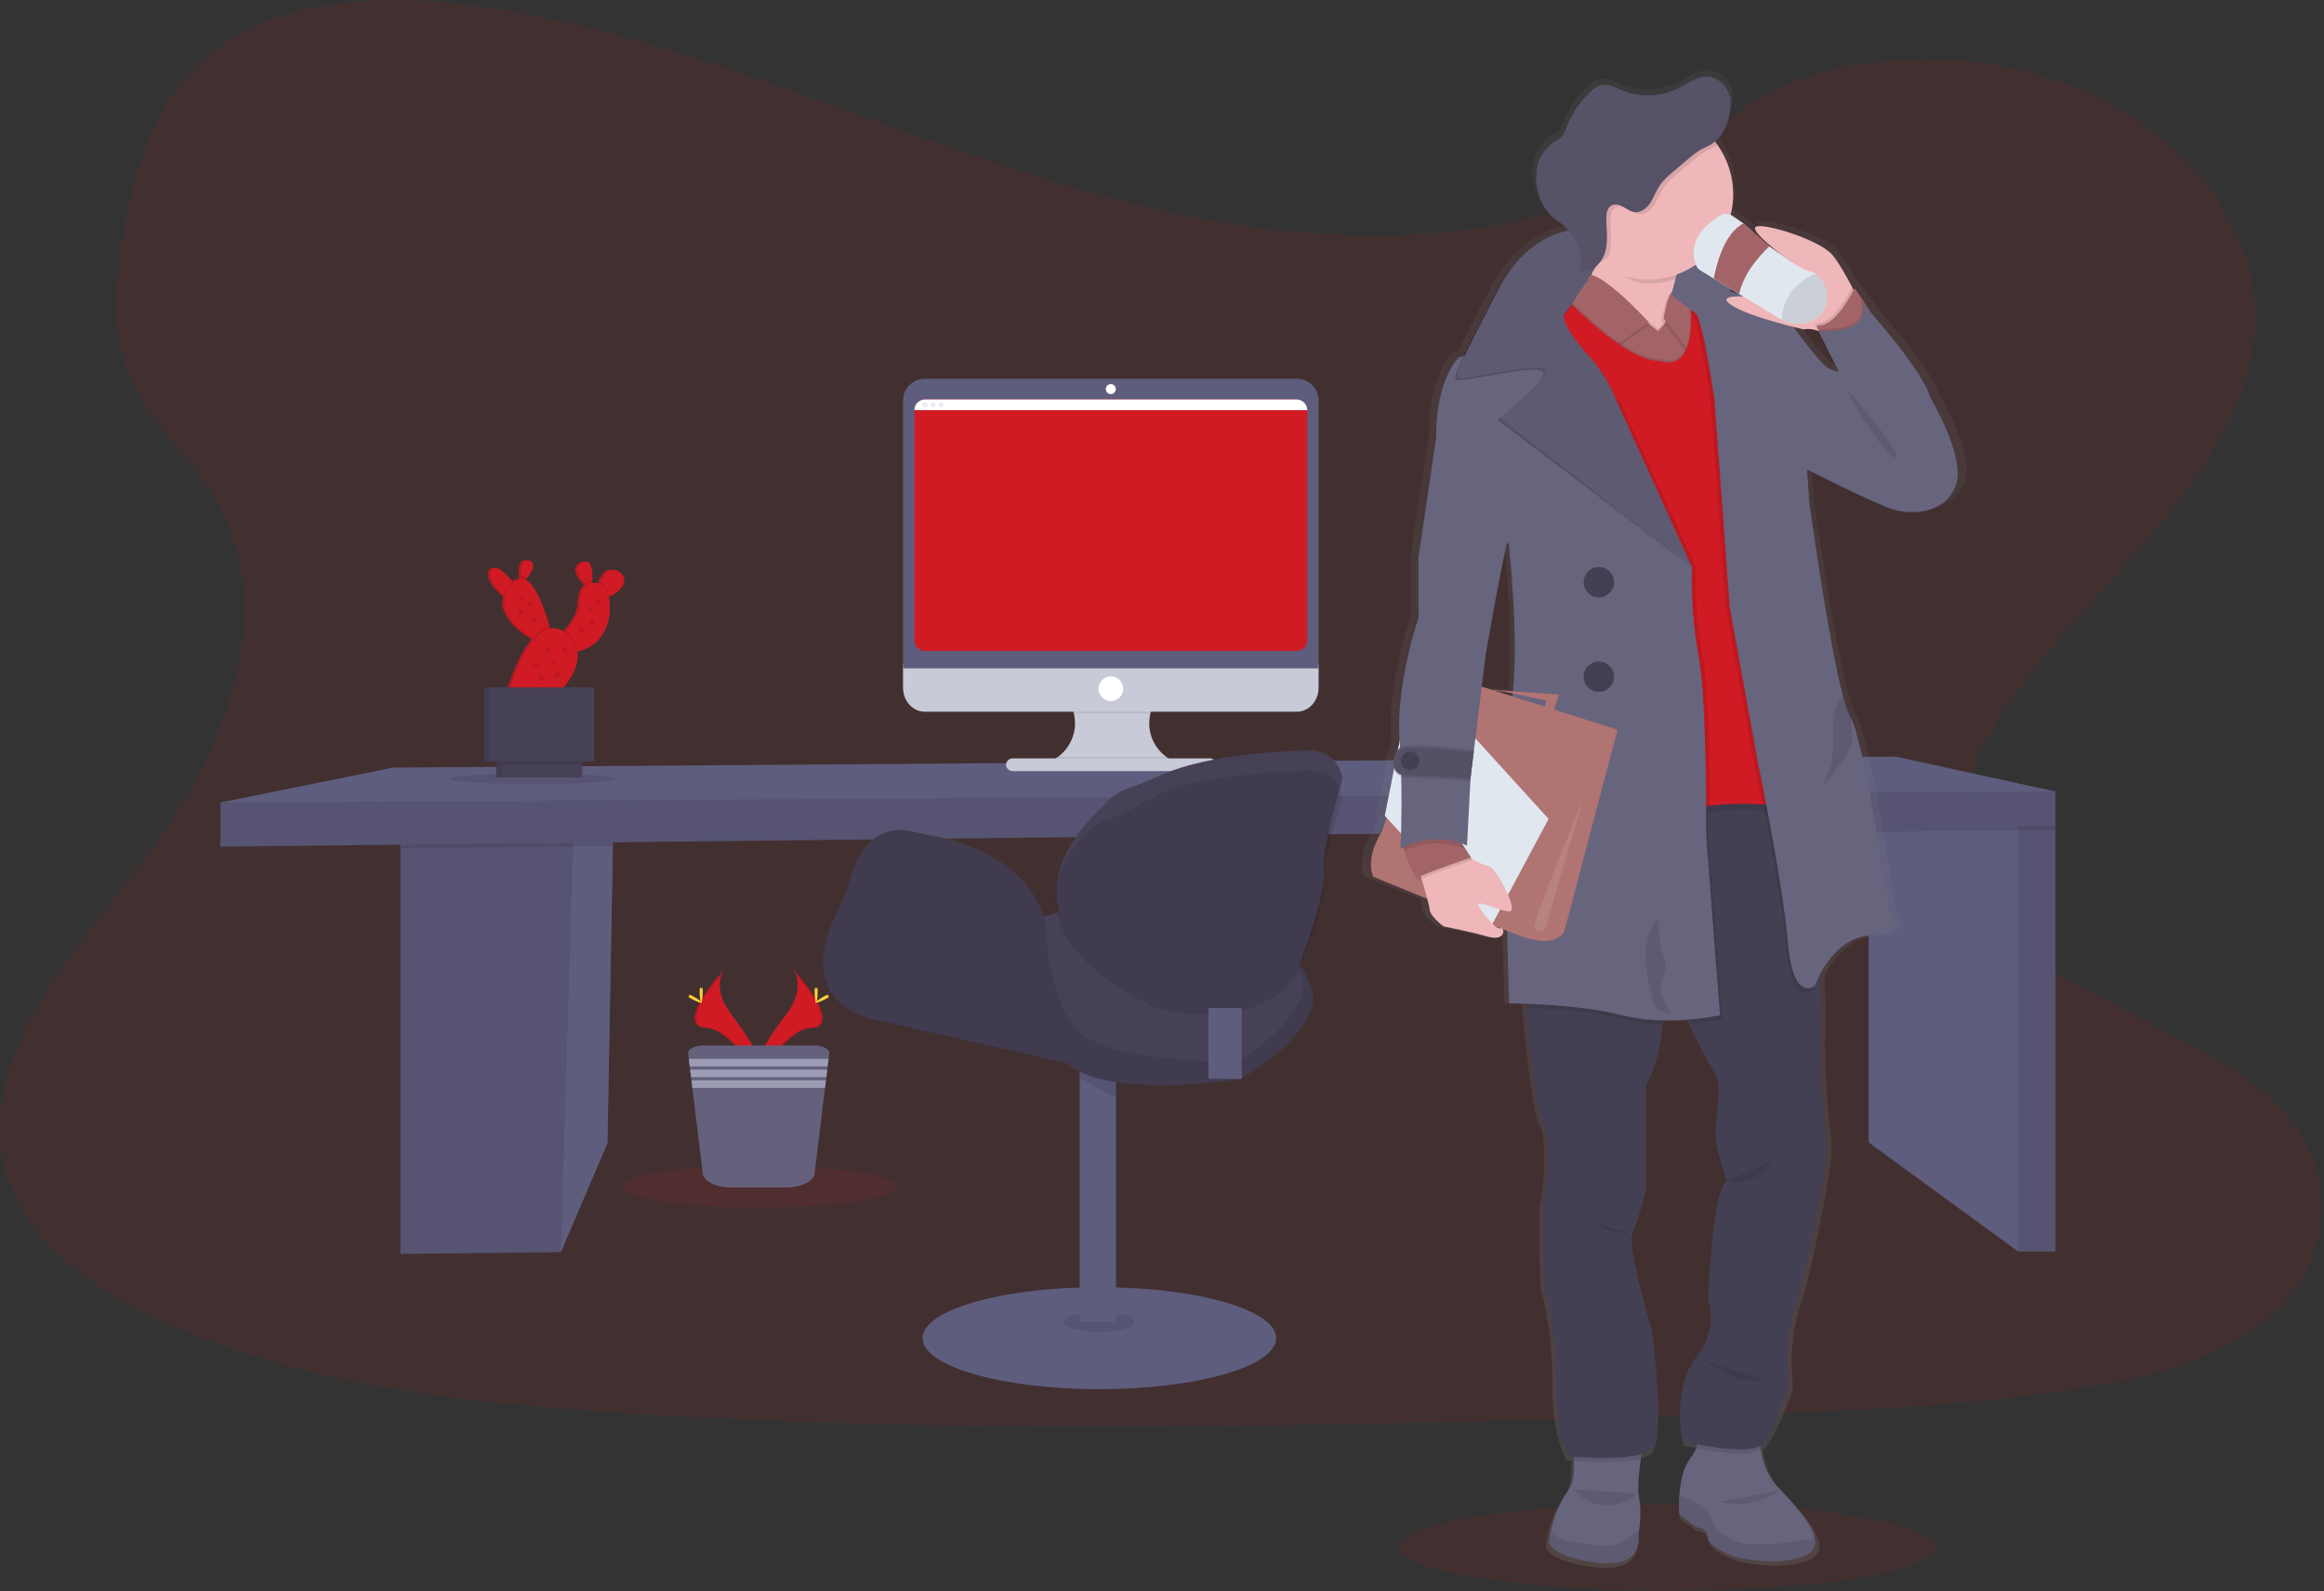 <svg width="1119" height="766" viewBox="0 0 1119 766" fill="none" xmlns="http://www.w3.org/2000/svg">
<rect x="0" y="0" width="1119" height="766" fill="#333333" stroke="none"/>
<g clip-path="url(#clip0_320_325)">
<path opacity="0.1" d="M649.58 113.22C577.91 110.94 509.64 89.7 444.46 66.47C379.28 43.24 314.7 17.47 244.74 5.19C199.74 -2.73 148.29 -3.81 112.03 18.29C77.15 39.59 65.87 76.37 59.81 110.5C55.25 136.17 52.57 163.19 65.06 187.23C73.74 203.91 89.14 217.94 99.79 233.92C136.86 289.54 110.66 358.12 70.49 412.42C51.65 437.86 29.8 462.2 15.26 489.31C0.72 516.42 -5.99 547.5 6.72 575.16C19.33 602.58 49.37 623.16 81.92 637.66C148.02 667.08 225.92 675.5 301.92 680.27C470.01 690.86 639.01 686.25 807.64 681.68C870.03 679.98 932.64 678.27 994.07 669.41C1028.15 664.49 1063.34 656.69 1088.07 637.85C1119.49 613.94 1127.27 573.44 1106.22 543.46C1070.92 493.16 973.3 480.66 948.62 426.69C935.01 396.97 949.01 363.86 968.74 336.32C1011.08 277.21 1082.06 225.32 1085.8 157.78C1088.37 111.37 1054.25 64.89 1001.49 42.93C946.19 19.93 869.49 22.81 828.7 60.93C786.69 100.14 712.87 115.24 649.58 113.22Z" fill="#D11B24"/>
<path opacity="0.1" d="M802.9 765.72C874.145 765.72 931.9 756.318 931.9 744.72C931.9 733.122 874.145 723.72 802.9 723.72C731.656 723.72 673.9 733.122 673.9 744.72C673.9 756.318 731.656 765.72 802.9 765.72Z" fill="#D11B24"/>
<path d="M295.39 389.56L295.07 407.2L292.45 550.22L270.04 602.71L192.8 603.59V397.68L273.41 391.3L295.39 389.56Z" fill="#5F5D7E"/>
<path opacity="0.1" d="M295.39 389.56L295.07 407.2L292.45 550.22L270.04 602.71L192.8 603.59V397.68L273.41 391.3L295.39 389.56Z" fill="black"/>
<path d="M295.39 389.56L295.07 407.2L292.45 550.22L270.04 602.71L275.94 407.54L275.92 407.41L273.41 391.3L295.39 389.56Z" fill="#5F5D7E"/>
<path opacity="0.1" d="M273.41 391.3L295.39 389.56L295.07 407.2L275.92 407.41L192.8 408.34V397.68L273.41 391.3Z" fill="black"/>
<path d="M989.68 397.68V602.4H971.7L899.76 549.93V391.91L964.03 385.87L967.97 387.68L971.7 389.4L989.68 397.68Z" fill="#5F5D7E"/>
<path opacity="0.1" d="M989.68 387.68H971.7V602.4H989.68V387.68Z" fill="black"/>
<path opacity="0.1" d="M989.68 387.68V399.45L971.7 399.66L899.76 400.45V391.91L964.03 385.87L967.97 387.68L971.7 389.4V387.68H989.68Z" fill="black"/>
<path d="M989.68 381V397.68L106.13 407.54V386.31L189.26 369.5L912.73 364.2L989.68 381Z" fill="#5F5D7E"/>
<path opacity="0.1" d="M989.68 381V397.68L106.13 407.54V386.31L989.68 381Z" fill="black"/>
<path opacity="0.1" d="M256.69 377.43C278.688 377.43 296.52 376.288 296.52 374.88C296.52 373.472 278.688 372.33 256.69 372.33C234.693 372.33 216.86 373.472 216.86 374.88C216.86 376.288 234.693 377.43 256.69 377.43Z" fill="black"/>
<path d="M290.12 276.29C289.277 277.456 288.604 278.735 288.12 280.09C288 280.42 287.88 280.8 287.76 281.16C287.534 281.052 287.296 280.971 287.05 280.92C286.022 280.657 284.959 280.562 283.9 280.64C283.9 280.233 283.92 279.803 283.96 279.35C284.09 274.69 283.54 268.19 279.09 270.94C274.83 273.59 277.87 278 280.62 280.85C280.86 281.1 281.1 281.33 281.33 281.55C278.82 283.35 278.33 287.5 277.92 291.84C277.51 296.18 273.82 300.94 271.38 303.64L270.68 304.39C269.693 303.598 268.548 303.025 267.322 302.71C266.097 302.394 264.818 302.343 263.57 302.56C263.457 302.18 263.347 301.78 263.24 301.36C261.24 294.21 257.15 281.82 251.9 279.1L252.59 278.23C254.82 275.31 257.33 270.98 253.59 269.87C249.85 268.76 249.59 273.63 249.76 277.27C249.76 277.73 249.82 278.16 249.86 278.57C249.124 278.609 248.404 278.796 247.742 279.121C247.08 279.446 246.491 279.901 246.01 280.46C245.83 280.24 245.65 280.02 245.44 279.78C242.44 276.23 236.92 270.61 235.25 274.87C233.7 278.87 238.55 283.97 241.97 286.95L242.18 287.14C239.89 296.44 249.89 304.02 255.28 307.33L255.97 307.76C248.54 316.51 243.97 332.92 243.97 332.92L264.77 336.64C264.77 336.64 278.56 324.74 276.77 313.56H276.91C290.69 310.8 293.83 296.1 291.68 287.38L291.93 287.28C294.437 286.245 296.634 284.582 298.31 282.45C302.17 277.08 294.08 271.03 290.12 276.29Z" fill="#D11B24"/>
<path opacity="0.1" d="M290.12 276.29C289.277 277.456 288.604 278.735 288.12 280.09C288 280.42 287.88 280.8 287.76 281.16C287.534 281.052 287.296 280.971 287.05 280.92C286.022 280.657 284.959 280.562 283.9 280.64C283.9 280.233 283.92 279.803 283.96 279.35C284.09 274.69 283.54 268.19 279.09 270.94C274.83 273.59 277.87 278 280.62 280.85C280.86 281.1 281.1 281.33 281.33 281.55C278.82 283.35 278.33 287.5 277.92 291.84C277.51 296.18 273.82 300.94 271.38 303.64L270.68 304.39C269.693 303.598 268.548 303.025 267.322 302.71C266.097 302.394 264.818 302.343 263.57 302.56C263.457 302.18 263.347 301.78 263.24 301.36C261.24 294.21 257.15 281.82 251.9 279.1L252.59 278.23C254.82 275.31 257.33 270.98 253.59 269.87C249.85 268.76 249.59 273.63 249.76 277.27C249.76 277.73 249.82 278.16 249.86 278.57C249.124 278.609 248.404 278.796 247.742 279.121C247.08 279.446 246.491 279.901 246.01 280.46C245.83 280.24 245.65 280.02 245.44 279.78C242.44 276.23 236.92 270.61 235.25 274.87C233.7 278.87 238.55 283.97 241.97 286.95L242.18 287.14C239.89 296.44 249.89 304.02 255.28 307.33L255.97 307.76C248.54 316.51 243.97 332.92 243.97 332.92L264.77 336.64C264.77 336.64 278.56 324.74 276.77 313.56H276.91C290.69 310.8 293.83 296.1 291.68 287.38L291.93 287.28C294.437 286.245 296.634 284.582 298.31 282.45C302.17 277.08 294.08 271.03 290.12 276.29Z" fill="black"/>
<path d="M248.71 282.29L246.28 289.41C246.28 289.41 244.93 288.46 243.22 286.95C239.81 283.95 234.95 278.83 236.51 274.87C238.18 270.61 243.69 276.23 246.7 279.78C247.91 281.2 248.71 282.29 248.71 282.29Z" fill="#D11B24"/>
<path d="M253.84 278.23C253.099 279.201 252.308 280.132 251.47 281.02C251.263 279.778 251.119 278.526 251.04 277.27C250.84 273.63 251.22 268.79 254.87 269.87C258.52 270.95 256.07 275.31 253.84 278.23Z" fill="#D11B24"/>
<path d="M285.21 279.35C285.14 281.69 284.91 283.56 284.91 283.56C283.847 282.729 282.845 281.823 281.91 280.85C279.16 278 276.11 273.59 280.38 270.94C284.79 268.19 285.34 274.69 285.21 279.35Z" fill="#D11B24"/>
<path d="M299.58 282.42C297.904 284.552 295.707 286.215 293.2 287.25C292.504 287.551 291.789 287.808 291.06 288.02L288.19 284.02C288.498 282.691 288.896 281.385 289.38 280.11C289.864 278.755 290.537 277.475 291.38 276.31C295.35 271.03 303.44 277.08 299.58 282.42Z" fill="#D11B24"/>
<path opacity="0.1" d="M246.7 279.78C247.91 281.2 248.7 282.29 248.7 282.29L246.27 289.41C246.27 289.41 244.92 288.46 243.21 286.95C243.589 284.671 244.53 282.523 245.95 280.7C246.2 280.37 246.45 280.06 246.7 279.78Z" fill="black"/>
<path opacity="0.1" d="M253.84 278.23C253.099 279.201 252.308 280.132 251.47 281.02C251.263 279.778 251.119 278.527 251.04 277.27C252.05 277.292 253.029 277.628 253.84 278.23V278.23Z" fill="black"/>
<path d="M265.8 306.49L259.75 309.15C258.646 308.599 257.571 307.992 256.53 307.33C250.17 303.42 237.39 293.58 245.96 281.97C254.53 270.36 261.68 291.18 264.49 301.36C265.34 304.4 265.8 306.49 265.8 306.49Z" fill="#D11B24"/>
<path opacity="0.1" d="M281.88 280.86C282.756 279.951 283.949 279.414 285.21 279.36C285.14 281.7 284.91 283.57 284.91 283.57C283.837 282.74 282.824 281.834 281.88 280.86V280.86Z" fill="black"/>
<path opacity="0.1" d="M293.2 287.25C292.504 287.551 291.789 287.808 291.06 288.02L288.19 284.02C288.498 282.691 288.896 281.385 289.38 280.11C291.23 281.17 292.59 283.86 293.2 287.25Z" fill="black"/>
<path d="M278.18 313.53C277.847 313.597 277.513 313.657 277.18 313.71C256.91 316.8 270.5 305.85 270.5 305.85C270.5 305.85 271.41 305.01 272.65 303.64C275.09 300.94 278.78 296.21 279.2 291.84C279.83 285.27 280.57 279.11 288.33 280.92C296.09 282.73 297.38 309.69 278.18 313.53Z" fill="#D11B24"/>
<path d="M277.81 364.02H239.06V374.21H277.81V364.02Z" fill="#474157"/>
<path d="M283.53 330.91H232.9V366.47H283.53V330.91Z" fill="#474157"/>
<path opacity="0.1" d="M277.43 364.02H238.68V374.21H277.43V364.02Z" fill="black"/>
<path opacity="0.1" d="M283.37 330.91H232.74V366.47H283.37V330.91Z" fill="black"/>
<path d="M280.36 364.02H241.61V374.21H280.36V364.02Z" fill="#474157"/>
<path opacity="0.1" d="M264.49 301.36C265.34 304.36 265.8 306.49 265.8 306.49L259.75 309.15C258.646 308.599 257.572 307.992 256.53 307.33C258.9 304.33 261.57 302.06 264.49 301.36Z" fill="black"/>
<path opacity="0.1" d="M278.18 313.53C277.847 313.597 277.513 313.657 277.18 313.71C256.91 316.8 270.5 305.85 270.5 305.85C270.5 305.85 271.41 305.01 272.65 303.64C276.41 306.67 278.01 310.08 278.18 313.53Z" fill="black"/>
<path d="M245.21 332.92C245.21 332.92 256.57 292.27 272.49 304.8C288.41 317.33 266.01 336.64 266.01 336.64L245.21 332.92Z" fill="#D11B24"/>
<path opacity="0.1" d="M250.95 289.61C251.651 289.61 252.22 289.041 252.22 288.34C252.22 287.639 251.651 287.07 250.95 287.07C250.248 287.07 249.68 287.639 249.68 288.34C249.68 289.041 250.248 289.61 250.95 289.61Z" fill="black"/>
<path opacity="0.1" d="M250.84 295.56C251.542 295.56 252.11 294.991 252.11 294.29C252.11 293.589 251.542 293.02 250.84 293.02C250.139 293.02 249.57 293.589 249.57 294.29C249.57 294.991 250.139 295.56 250.84 295.56Z" fill="black"/>
<path opacity="0.1" d="M287.78 290.78C288.481 290.78 289.05 290.211 289.05 289.51C289.05 288.809 288.481 288.24 287.78 288.24C287.078 288.24 286.51 288.809 286.51 289.51C286.51 290.211 287.078 290.78 287.78 290.78Z" fill="black"/>
<path opacity="0.1" d="M258.06 321.24C258.761 321.24 259.33 320.671 259.33 319.97C259.33 319.269 258.761 318.7 258.06 318.7C257.359 318.7 256.79 319.269 256.79 319.97C256.79 320.671 257.359 321.24 258.06 321.24Z" fill="black"/>
<path opacity="0.1" d="M285.12 300.65C285.821 300.65 286.39 300.081 286.39 299.38C286.39 298.678 285.821 298.11 285.12 298.11C284.418 298.11 283.85 298.678 283.85 299.38C283.85 300.081 284.418 300.65 285.12 300.65Z" fill="black"/>
<path opacity="0.1" d="M271.96 313.81C272.662 313.81 273.23 313.241 273.23 312.54C273.23 311.839 272.662 311.27 271.96 311.27C271.259 311.27 270.69 311.839 270.69 312.54C270.69 313.241 271.259 313.81 271.96 313.81Z" fill="black"/>
<path opacity="0.1" d="M255.3 292.16C256.002 292.16 256.57 291.592 256.57 290.89C256.57 290.189 256.002 289.62 255.3 289.62C254.599 289.62 254.03 290.189 254.03 290.89C254.03 291.592 254.599 292.16 255.3 292.16Z" fill="black"/>
<path opacity="0.1" d="M284.27 294.6C284.971 294.6 285.54 294.031 285.54 293.33C285.54 292.629 284.971 292.06 284.27 292.06C283.569 292.06 283 292.629 283 293.33C283 294.031 283.569 294.6 284.27 294.6Z" fill="black"/>
<path opacity="0.1" d="M279.92 304.47C280.622 304.47 281.19 303.901 281.19 303.2C281.19 302.499 280.622 301.93 279.92 301.93C279.219 301.93 278.65 302.499 278.65 303.2C278.65 303.901 279.219 304.47 279.92 304.47Z" fill="black"/>
<path opacity="0.1" d="M266.55 320.29C267.252 320.29 267.82 319.721 267.82 319.02C267.82 318.319 267.252 317.75 266.55 317.75C265.849 317.75 265.28 318.319 265.28 319.02C265.28 319.721 265.849 320.29 266.55 320.29Z" fill="black"/>
<path opacity="0.1" d="M263.79 314.03C264.491 314.03 265.06 313.461 265.06 312.76C265.06 312.059 264.491 311.49 263.79 311.49C263.088 311.49 262.52 312.059 262.52 312.76C262.52 313.461 263.088 314.03 263.79 314.03Z" fill="black"/>
<path opacity="0.1" d="M257.21 299.91C257.912 299.91 258.48 299.342 258.48 298.64C258.48 297.939 257.912 297.37 257.21 297.37C256.509 297.37 255.94 297.939 255.94 298.64C255.94 299.342 256.509 299.91 257.21 299.91Z" fill="black"/>
<path opacity="0.1" d="M280.36 364.02H241.61V367.74H280.36V364.02Z" fill="black"/>
<path d="M286.08 330.91H235.45V366.47H286.08V330.91Z" fill="#474157"/>
<path opacity="0.1" d="M268.25 326.02C268.952 326.02 269.52 325.451 269.52 324.75C269.52 324.049 268.952 323.48 268.25 323.48C267.549 323.48 266.98 324.049 266.98 324.75C266.98 325.451 267.549 326.02 268.25 326.02Z" fill="black"/>
<path opacity="0.1" d="M260.6 327.61C261.301 327.61 261.87 327.041 261.87 326.34C261.87 325.639 261.301 325.07 260.6 325.07C259.899 325.07 259.33 325.639 259.33 326.34C259.33 327.041 259.899 327.61 260.6 327.61Z" fill="black"/>
<path d="M382.01 466.79C382.01 466.79 388.32 475.04 379.1 487.5C369.88 499.96 362.27 510.5 365.34 518.24C365.34 518.24 379.26 495.1 390.58 494.78C401.9 494.46 394.43 480.7 382.01 466.79Z" fill="#D11B24"/>
<path opacity="0.1" d="M382.01 466.79C382.557 467.587 382.991 468.455 383.3 469.37C394.35 482.37 400.24 494.48 389.61 494.78C379.72 495.06 367.85 512.78 365.01 517.22C365.099 517.56 365.21 517.894 365.34 518.22C365.34 518.22 379.26 495.08 390.58 494.76C401.9 494.44 394.43 480.7 382.01 466.79Z" fill="black"/>
<path d="M393.7 477.3C393.7 480.21 393.37 482.56 392.97 482.56C392.57 482.56 392.24 480.21 392.24 477.3C392.24 474.39 392.65 475.77 393.05 475.77C393.45 475.77 393.7 474.4 393.7 477.3Z" fill="#FFD037"/>
<path d="M397.72 480.77C395.17 482.16 392.95 483 392.72 482.65C392.49 482.3 394.44 480.88 396.99 479.49C399.54 478.1 398.53 479.11 398.72 479.49C398.91 479.87 400.27 479.38 397.72 480.77Z" fill="#FFD037"/>
<path d="M348.64 466.79C348.64 466.79 342.32 475.04 351.55 487.5C360.78 499.96 368.38 510.5 365.3 518.24C365.3 518.24 351.39 495.1 340.06 494.78C328.73 494.46 336.18 480.7 348.64 466.79Z" fill="#D11B24"/>
<path opacity="0.1" d="M348.64 466.79C348.088 467.584 347.654 468.453 347.35 469.37C336.29 482.37 330.41 494.48 341.03 494.78C350.93 495.06 362.8 512.78 365.64 517.22C365.54 517.57 365.43 517.91 365.3 518.22C365.3 518.22 351.39 495.08 340.06 494.76C328.73 494.44 336.18 480.7 348.64 466.79Z" fill="black"/>
<path d="M336.9 477.3C336.9 480.21 337.23 482.56 337.63 482.56C338.03 482.56 338.36 480.21 338.36 477.3C338.36 474.39 337.95 475.77 337.55 475.77C337.15 475.77 336.9 474.4 336.9 477.3Z" fill="#FFD037"/>
<path d="M332.88 480.77C335.43 482.16 337.65 483 337.88 482.65C338.11 482.3 336.17 480.88 333.62 479.49C331.07 478.1 332.07 479.11 331.88 479.49C331.69 479.87 330.33 479.38 332.88 480.77Z" fill="#FFD037"/>
<path opacity="0.1" d="M365.31 581.37C401.75 581.37 431.29 576.835 431.29 571.24C431.29 565.645 401.75 561.11 365.31 561.11C328.87 561.11 299.33 565.645 299.33 571.24C299.33 576.835 328.87 581.37 365.31 581.37Z" fill="#D11B24"/>
<path d="M399.26 507.12L398.94 509.7L398.5 513.34L398.32 514.85L397.88 518.5L397.68 520.01L397.24 523.65L392.19 565.04C391.74 568.74 385.71 571.62 378.42 571.62H352.18C344.9 571.62 338.87 568.74 338.42 565.04L333.36 523.65L332.92 520.01L332.74 518.5L332.28 514.85L332.1 513.34L331.66 509.7L331.34 507.12C331.09 505.03 334.34 503.27 338.48 503.27H392.13C396.25 503.27 399.52 505.03 399.26 507.12Z" fill="#65617D"/>
<path d="M398.95 509.69L398.5 513.33H332.11L331.66 509.69H398.95Z" fill="#9D9CB5"/>
<path d="M398.32 514.85L397.88 518.49H332.74L332.29 514.85H398.32Z" fill="#9D9CB5"/>
<path d="M397.69 520.01L397.25 523.65H333.37L332.92 520.01H397.69Z" fill="#9D9CB5"/>
<path d="M565.47 366.54V368.6H504.56V366.93C508.396 365.511 511.704 362.949 514.039 359.591C516.375 356.233 517.624 352.24 517.62 348.15C517.62 344.318 516.52 340.566 514.449 337.341C512.378 334.116 509.425 331.554 505.94 329.96H565.06C561.533 331.567 558.55 334.163 556.472 337.434C554.394 340.705 553.311 344.509 553.354 348.383C553.398 352.258 554.566 356.037 556.717 359.26C558.868 362.483 561.908 365.013 565.47 366.54V366.54Z" fill="#C8CAD7"/>
<path opacity="0.1" d="M565.06 329.96C562.344 331.206 559.942 333.045 558.029 335.341C556.117 337.637 554.744 340.333 554.01 343.23H517.01C516.271 340.333 514.893 337.638 512.978 335.342C511.062 333.046 508.658 331.207 505.94 329.96H565.06Z" fill="black"/>
<path d="M434.81 319.46V331.03C434.81 337.41 439.49 342.59 445.25 342.59H624.46C630.22 342.59 634.9 337.41 634.9 331.03V319.46H434.81Z" fill="#C8CAD7"/>
<path opacity="0.1" d="M565.47 366.54V368.6H504.56V366.93C506.23 366.308 507.81 365.467 509.26 364.43H561.74C562.904 365.264 564.155 365.971 565.47 366.54V366.54Z" fill="black"/>
<path d="M582.56 365.07H487.49C485.806 365.07 484.44 366.436 484.44 368.12C484.44 369.805 485.806 371.17 487.49 371.17H582.56C584.245 371.17 585.61 369.805 585.61 368.12C585.61 366.436 584.245 365.07 582.56 365.07Z" fill="#C8CAD7"/>
<path d="M634.9 192.77C634.9 191.399 634.63 190.041 634.105 188.775C633.58 187.508 632.811 186.357 631.842 185.388C630.872 184.418 629.721 183.649 628.455 183.125C627.188 182.6 625.831 182.33 624.46 182.33H445.25C442.481 182.33 439.825 183.43 437.867 185.388C435.91 187.346 434.81 190.001 434.81 192.77V321.71H634.9V192.77Z" fill="#5F5D7E"/>
<path d="M629.44 197.42V308.22C629.44 309.583 628.898 310.891 627.934 311.855C626.97 312.819 625.663 313.36 624.299 313.36H445.41C444.046 313.36 442.739 312.819 441.775 311.855C440.811 310.891 440.27 309.583 440.27 308.22V197.42C440.284 196.516 440.54 195.633 441.01 194.86C441.461 194.08 442.11 193.431 442.891 192.98C443.672 192.529 444.558 192.291 445.46 192.29H624.299C625.661 192.29 626.967 192.83 627.931 193.792C628.894 194.754 629.437 196.059 629.44 197.42Z" fill="#D11B24"/>
<path d="M534.86 189.71C536.191 189.71 537.27 188.631 537.27 187.3C537.27 185.969 536.191 184.89 534.86 184.89C533.529 184.89 532.45 185.969 532.45 187.3C532.45 188.631 533.529 189.71 534.86 189.71Z" fill="white"/>
<path d="M534.86 337.45C538.14 337.45 540.8 334.791 540.8 331.51C540.8 328.229 538.14 325.57 534.86 325.57C531.579 325.57 528.92 328.229 528.92 331.51C528.92 334.791 531.579 337.45 534.86 337.45Z" fill="white"/>
<path d="M629.44 197.42H440.27C440.27 196.057 440.811 194.749 441.775 193.785C442.739 192.822 444.046 192.28 445.41 192.28H624.299C625.663 192.28 626.97 192.822 627.934 193.785C628.898 194.749 629.44 196.057 629.44 197.42Z" fill="white"/>
<path d="M445.42 196.13C446.127 196.13 446.7 195.557 446.7 194.85C446.7 194.143 446.127 193.57 445.42 193.57C444.713 193.57 444.14 194.143 444.14 194.85C444.14 195.557 444.713 196.13 445.42 196.13Z" fill="#EDEDF4"/>
<path d="M449.27 196.13C449.977 196.13 450.55 195.557 450.55 194.85C450.55 194.143 449.977 193.57 449.27 193.57C448.563 193.57 447.99 194.143 447.99 194.85C447.99 195.557 448.563 196.13 449.27 196.13Z" fill="#EDEDF4"/>
<path d="M453.12 196.13C453.827 196.13 454.4 195.557 454.4 194.85C454.4 194.143 453.827 193.57 453.12 193.57C452.413 193.57 451.84 194.143 451.84 194.85C451.84 195.557 452.413 196.13 453.12 196.13Z" fill="#EDEDF4"/>
<path d="M657.01 421.86C657.01 421.86 669.01 426.74 683.74 432.59C684.245 434.275 684.632 435.992 684.9 437.73C685.16 441.13 691.9 445.92 691.9 445.92C691.9 445.92 704.4 448.18 713.81 450.83C721.12 452.83 722.13 448.83 721.19 447.27L723.38 448.11C723.87 468.35 724.43 483.11 724.43 483.11C724.43 483.11 727.63 483.11 732.68 483.35C732.74 483.99 732.8 484.65 732.87 485.35C734.8 505.35 738.35 538.35 741.1 541.09C745.1 544.96 743.33 573.48 741.79 578.52C740.25 583.56 741.79 619.83 741.79 619.83C741.79 619.83 747.98 641.99 747.46 666.17C746.94 690.35 754.16 702.95 754.16 702.95L756.75 703.14C756.75 703.81 756.67 704.47 756.64 705.14C756.52 707.33 756.43 709.52 756.4 711.51C756.239 714.549 755.197 717.474 753.4 719.93C749.255 725.855 746.397 732.583 745.01 739.68C744.707 741.267 744.494 742.869 744.37 744.48C744.37 744.88 744.32 745.1 744.32 745.1C744.32 745.1 746.72 752.16 769.24 754.51C791.76 756.86 788.5 740.57 788.5 740.57C788.5 740.57 788.61 740.11 788.75 739.27C789.735 733.763 789.766 728.127 788.84 722.61C788.05 718.31 788.73 710.87 789.71 704.05C789.81 703.34 789.92 702.64 790.02 701.95C791.904 701.556 793.673 700.735 795.19 699.55C802.24 693.12 795.19 642 795.19 642C795.19 642 782.47 600.19 785.57 594.14C788.67 588.09 792.27 573.49 792.27 573.49V522.61C797.27 514.54 799.52 503.5 800.45 493.45C800.51 492.78 800.57 492.12 800.62 491.45C804.79 491.53 808.79 491.38 812.42 491.13L813.42 493.13C819.32 504.56 825.32 515.88 826.79 517.55C829.88 521.08 827.3 537.2 826.79 545.26C826.28 553.32 832.46 569.44 832.46 569.44C824.73 573.97 823.18 627.37 823.18 627.37C823.18 627.37 828.85 640.47 816.99 655.08C805.13 669.69 809.77 697.4 811.32 696.39C811.73 696.12 814.24 696.53 817.81 697.12C817.162 699.514 816.002 701.738 814.41 703.64C810.58 708.4 809.27 715.86 808.89 721.82C808.667 724.926 808.667 728.044 808.89 731.15L817.48 737.15C817.48 737.15 822.81 737.15 822.81 741.86C822.81 746.57 835.87 751.26 835.87 751.26C835.87 751.26 855.29 756.63 870.25 751.26C875.1 749.52 876.58 746.53 876.01 742.9C874.83 735.31 864.68 724.9 857.36 717.34C852.42 712.21 850.17 705.41 849.17 699.52C849.06 698.89 848.97 698.27 848.89 697.66C849.493 697.32 850.031 696.877 850.48 696.35C856.67 688.79 863.37 668.14 863.37 668.14C863.37 668.14 860.31 647.04 867.01 627.86C872.01 613.67 878.08 580.41 880.9 564.12C881.931 558.21 882.119 552.183 881.46 546.22C880.16 534.33 878.16 512.3 878.87 494.86C879.11 489.17 878.94 480.12 878.55 469.51V469.36C882.22 462.43 890.18 451.12 903.46 450.19C922.71 448.84 912.74 438.27 912.74 438.27C912.74 438.27 901.45 358.94 894.01 344.86C893.897 344.615 893.766 344.377 893.62 344.15C892.52 342.4 891.32 338.9 890.05 334.23C882.72 307.18 873.34 240.54 873.34 240.54L872.19 224.33C883.67 229.96 904.97 240.23 913.56 243.23C925.56 247.43 942.26 244.74 946.39 230.97C950.52 217.2 933.33 189.33 933.33 189.33C930.8 179.45 913.33 158.88 904.24 148.67C903.36 147.34 902.49 146.02 901.64 144.76C899.3 141.27 897.19 138.19 895.85 136.38L895.72 136.63C895.39 136.17 895.08 135.74 894.81 135.38L894.59 135.82C891.34 129.82 887.69 123.65 884.86 120.34C878.28 112.66 849.58 104.4 846.74 106.67C844.67 108.32 853.26 115.52 859.27 119.94L853.53 116.06L840.7 104.96L835.05 101.14C834.815 100.981 834.567 100.84 834.31 100.72C835.781 94.944 835.959 88.915 834.832 83.062C833.705 77.209 831.3 71.677 827.79 66.86C827.39 66.31 826.96 65.76 826.53 65.23C832.44 60.31 834.31 52.18 834.31 45.03V44.76C833.873 42.08 832.683 39.58 830.88 37.55C830.97 37.73 831.06 37.93 831.14 38.12C830.106 36.797 828.797 35.714 827.304 34.945C825.81 34.177 824.168 33.742 822.49 33.67C817.49 33.59 813.3 36.87 808.91 39.12C804.394 41.382 799.442 42.642 794.394 42.815C789.346 42.988 784.32 42.068 779.66 40.12C776.95 38.96 774.22 37.42 771.28 37.66C768.34 37.9 766.01 39.79 764.01 41.76C759.201 46.396 755.419 51.99 752.91 58.18C752.17 59.99 751.51 61.92 750.08 63.28C748.991 64.169 747.811 64.94 746.56 65.58C744.404 66.954 742.549 68.75 741.107 70.861C739.665 72.971 738.666 75.352 738.17 77.86C737.237 82.852 737.761 88.008 739.68 92.71C740.84 95.965 742.736 98.908 745.22 101.31C747.09 103.04 749.33 104.31 751.31 105.94C752.209 106.672 753.048 107.475 753.82 108.34C744.827 110.331 736.604 114.888 730.15 121.46C725.301 126.146 721.248 131.59 718.15 137.58C709.78 153.31 704.7 163.1 701.68 169.31C700.17 169.77 699.24 169.99 699.24 169.99C699.24 169.99 687.9 180.06 688.07 208.94L679.3 266.7V296.25C679.3 296.25 668.01 328.32 669.86 354.86C669.86 355.22 669.86 355.57 669.93 355.92L669.01 360.43C667.594 362.36 666.887 364.719 667.01 367.11C666.953 367.928 667.013 368.75 667.19 369.55L662.59 392.27L663.46 393.19L661.09 399.86C652.16 414.13 657.01 421.86 657.01 421.86ZM723.33 259.86C723.9 260.25 724.22 260.45 724.22 260.45C724.22 260.45 729.22 305.22 726.22 331.84L715.69 331.12L710.69 329.58L712.48 315.35C712.48 315.35 718.89 277.86 723.29 259.86H723.33ZM764.71 129.91L765.71 128.37C765.5 128.92 765.29 129.46 765.07 129.96L764.71 129.91ZM717.18 331.62L722.63 332.18L726.08 332.9C726.02 333.38 725.96 333.85 725.9 334.31L717.18 331.62ZM834.31 138.06C834.307 137.562 834.274 137.064 834.21 136.57L838.49 139.11L838.75 139.27C837.27 138.84 835.75 138.46 834.31 138.11V138.06ZM867.53 157.86C866.943 156.938 866.308 156.047 865.63 155.19C868.63 155.91 870.49 156.33 870.49 156.33C872.885 155.914 875.347 156.163 877.61 157.05C878.342 158.54 879.167 159.983 880.08 161.37L887.98 176.67C887.98 176.67 886.26 176.84 882.82 175.16C879.38 173.48 867.53 157.86 867.53 157.86ZM717.44 445.86L719.91 446.86C719.36 447.03 718.48 446.63 717.44 445.86Z" fill="url(#paint0_linear_320_325)"/>
<path d="M803.01 117.15C806.19 119.02 806.29 127.01 805.8 133.42C805.45 138.11 804.8 141.95 804.8 141.95L825.49 192.25C825.49 192.25 833.16 156.41 833.28 140.41C833.289 139.148 833.097 137.892 832.71 136.69C829.1 125.16 808.82 118.76 803.01 117.15Z" fill="#67647E"/>
<path d="M801.52 116.75C801.52 116.75 802.079 116.88 803.049 117.15C802.584 116.882 802.056 116.744 801.52 116.75V116.75Z" fill="#67647E"/>
<path d="M808.69 729.08L817.02 735.08C817.02 735.08 822.19 735.08 822.19 739.75C822.19 744.42 834.85 749.08 834.85 749.08C834.85 749.08 853.69 754.41 868.19 749.08C872.89 747.35 874.33 744.39 873.78 740.78C872.63 733.25 862.78 722.96 855.69 715.41C850.9 710.32 848.69 703.57 847.75 697.73C847.057 693.551 846.869 689.304 847.19 685.08L816.69 682.91C818.437 687.513 818.437 692.597 816.69 697.2C816.024 698.846 815.125 700.389 814.02 701.78C810.3 706.5 809.02 713.91 808.66 719.78C808.451 722.877 808.461 725.984 808.69 729.08V729.08Z" fill="#67647E"/>
<path d="M746.01 742.91C746.01 742.91 748.34 749.91 770.18 752.25C792.02 754.59 788.85 738.41 788.85 738.41C788.85 738.41 788.96 737.95 789.1 737.12C790.049 731.65 790.076 726.059 789.18 720.58C788.42 716.32 789.08 708.93 790.03 702.16C791.15 694.1 792.68 686.91 792.68 686.91L758.84 689.41C758.84 689.41 758.25 696.3 757.91 703.26C757.8 705.43 757.71 707.6 757.68 709.58C757.522 712.585 756.509 715.482 754.76 717.93C750.753 723.841 748.003 730.512 746.68 737.53C746.388 739.104 746.181 740.693 746.06 742.29C746.01 742.69 746.01 742.91 746.01 742.91Z" fill="#67647E"/>
<path d="M808.691 729.08L817.021 735.08C817.021 735.08 822.191 735.08 822.191 739.75C822.191 744.42 834.851 749.08 834.851 749.08C834.851 749.08 853.691 754.41 868.191 749.08C872.891 747.35 874.331 744.39 873.781 740.78C873.331 740.78 872.901 740.84 872.541 740.85C866.601 741.04 860.821 742.64 854.911 743.17C851.543 743.418 848.164 743.472 844.791 743.33C843.117 743.319 841.446 743.188 839.791 742.94C835.791 742.23 832.081 740.16 828.511 738.13C827.638 737.72 826.868 737.119 826.261 736.37C825.78 735.539 825.442 734.633 825.261 733.69C824.001 729.17 820.481 725.55 816.441 723.17C813.982 721.771 811.376 720.648 808.67 719.82C808.46 722.903 808.467 725.998 808.691 729.08V729.08Z" fill="#67647E"/>
<path d="M746.01 742.91C746.01 742.91 748.34 749.91 770.18 752.25C792.02 754.59 788.85 738.41 788.85 738.41C788.85 738.41 788.96 737.95 789.1 737.12C788.1 737.64 787.25 738.12 786.86 738.34C784.86 739.51 783.07 741.12 780.99 742.21C775.99 744.84 769.99 744.06 764.35 743.21C761.7 742.81 759.05 742.41 756.41 741.92C754.397 741.644 752.438 741.064 750.6 740.2C749.234 739.404 747.924 738.515 746.68 737.54C746.388 739.114 746.181 740.703 746.06 742.3C746.01 742.69 746.01 742.91 746.01 742.91Z" fill="#67647E"/>
<path opacity="0.1" d="M808.691 729.08L817.021 735.08C817.021 735.08 822.191 735.08 822.191 739.75C822.191 744.42 834.851 749.08 834.851 749.08C834.851 749.08 853.691 754.41 868.191 749.08C872.891 747.35 874.331 744.39 873.781 740.78C873.331 740.78 872.901 740.84 872.541 740.85C866.601 741.04 860.821 742.64 854.911 743.17C851.543 743.418 848.164 743.472 844.791 743.33C843.117 743.319 841.446 743.188 839.791 742.94C835.791 742.23 832.081 740.16 828.511 738.13C827.638 737.72 826.868 737.119 826.261 736.37C825.78 735.539 825.442 734.633 825.261 733.69C824.001 729.17 820.481 725.55 816.441 723.17C813.982 721.771 811.376 720.648 808.67 719.82C808.46 722.903 808.467 725.998 808.691 729.08V729.08Z" fill="black"/>
<path opacity="0.1" d="M746.01 742.91C746.01 742.91 748.34 749.91 770.18 752.25C792.02 754.59 788.85 738.41 788.85 738.41C788.85 738.41 788.96 737.95 789.1 737.12C788.1 737.64 787.25 738.12 786.86 738.34C784.86 739.51 783.07 741.12 780.99 742.21C775.99 744.84 769.99 744.06 764.35 743.21C761.7 742.81 759.05 742.41 756.41 741.92C754.397 741.644 752.438 741.064 750.6 740.2C749.234 739.404 747.924 738.515 746.68 737.54C746.388 739.114 746.181 740.703 746.06 742.3C746.01 742.69 746.01 742.91 746.01 742.91Z" fill="black"/>
<path opacity="0.1" d="M816.69 682.91C818.437 687.513 818.437 692.597 816.69 697.2C825.44 698.69 841.75 701.7 847.75 697.73C847.057 693.551 846.869 689.304 847.19 685.08L816.69 682.91Z" fill="black"/>
<path opacity="0.1" d="M757.92 703.26C764.1 703.7 780.73 704.57 790.04 702.16C791.16 694.1 792.69 686.91 792.69 686.91L758.85 689.41C758.85 689.41 758.26 696.3 757.92 703.26Z" fill="black"/>
<path d="M733.52 470.08C733.52 470.08 734.04 476.33 734.87 485.08C736.74 504.94 740.19 537.73 742.87 540.4C746.71 544.25 745.04 572.55 743.54 577.55C742.04 582.55 743.54 618.55 743.54 618.55C747.314 633.589 749.162 649.046 749.04 664.55C748.54 688.55 755.54 701.05 755.54 701.05C755.54 701.05 788.54 704.05 795.37 697.67C802.2 691.29 795.37 640.55 795.37 640.55C795.37 640.55 783.01 599.08 786.01 593.08C789.01 587.08 792.51 572.58 792.51 572.58V522.08C797.36 514.08 799.51 503.08 800.44 493.14C801.18 484.637 801.203 476.087 800.51 467.58C800.51 467.58 806.719 480.28 813.049 492.84C818.769 504.19 824.589 515.42 826.049 517.08C829.049 520.58 826.549 536.58 826.049 544.58C825.549 552.58 831.549 568.58 831.549 568.58C824.049 573.08 822.549 626.08 822.549 626.08C822.549 626.08 828.049 639.08 816.549 653.58C805.049 668.08 809.549 695.58 811.049 694.58C812.549 693.58 843.049 702.08 849.049 694.58C855.049 687.08 861.549 666.58 861.549 666.58C861.549 666.58 858.549 645.58 865.049 626.58C869.869 612.5 875.78 579.49 878.52 563.32C879.502 557.451 879.667 551.474 879.01 545.56C877.75 533.75 875.81 511.89 876.5 494.56C876.73 488.91 876.57 479.93 876.19 469.4C874.9 433.3 871 379.06 871 379.06L843.9 360.7L826.01 348.58L821.63 349.25L740.01 361.86L736.84 402.12L733.52 470.08Z" fill="#444053"/>
<path opacity="0.1" d="M843.92 360.72L845.35 368.58C845.35 368.58 857.35 426.08 859.85 455.58C862.35 485.08 872.85 476.58 872.85 476.58C873.766 474.103 874.89 471.707 876.21 469.42C874.92 433.32 871.02 379.08 871.02 379.08L843.92 360.72Z" fill="black"/>
<path d="M758.19 142.58C758.19 142.58 814.19 187.41 803.85 178.41C798.19 173.47 802.04 152.41 806.68 134.41C810.5 119.56 814.85 106.78 814.85 106.78C814.85 106.78 765.97 61.05 769.52 98.44C770.77 111.62 769.73 120.99 767.86 127.61C764.43 139.74 758.19 142.58 758.19 142.58Z" fill="#EFB7B9"/>
<path opacity="0.1" d="M762.85 130.66L798.35 158.41L808.68 146.91C808.68 146.91 817.52 143.08 818.18 147.41C818.84 151.74 821.35 178.41 816.18 180.91C811.01 183.41 804.35 185.08 798.52 184.25C792.69 183.42 786.18 176.91 781.85 174.41C777.52 171.91 761.52 158.91 761.52 158.91L753.52 147.75L762.85 130.66Z" fill="black"/>
<path d="M762.85 131.66L798.35 159.41L808.68 147.91C808.68 147.91 817.52 144.08 818.18 148.41C818.84 152.74 821.35 179.41 816.18 181.91C811.01 184.41 804.35 186.08 798.52 185.25C792.69 184.42 786.18 177.91 781.85 175.41C777.52 172.91 761.52 159.91 761.52 159.91L753.52 148.75L762.85 131.66Z" fill="#A36468"/>
<path opacity="0.1" d="M733.52 470.08C733.52 470.08 734.04 476.33 734.87 485.08C745.87 485.5 767.21 486.8 782.19 490.72C788.167 492.199 794.292 493.001 800.45 493.11C801.19 484.607 801.213 476.057 800.52 467.55C800.52 467.55 806.73 480.25 813.06 492.81C818.474 492.445 823.861 491.747 829.19 490.72L822.52 404.05C822.52 404.05 822.74 374.96 821.64 349.22L740.01 361.86L736.84 402.12L733.52 470.08Z" fill="black"/>
<path opacity="0.1" d="M794.85 156.08C794.85 156.08 770.6 129.57 764.85 133.78C759.1 137.99 755.38 148.25 755.38 148.25L775.13 169.91L794.85 156.08Z" fill="black"/>
<path d="M793.85 155.08C793.85 155.08 769.6 128.57 763.85 132.78C758.1 136.99 754.38 147.25 754.38 147.25L774.13 168.91L793.85 155.08Z" fill="#A36468"/>
<path opacity="0.1" d="M814.01 172.07L800.01 154.52C800.01 154.52 802.21 137.93 807.33 140.05C812.45 142.17 814.01 150.66 814.01 150.66V172.07Z" fill="black"/>
<path d="M815.01 170.91L801.08 153.36C801.08 153.36 803.28 136.77 808.4 138.89C813.52 141.01 815.01 149.5 815.01 149.5V170.91Z" fill="#A36468"/>
<path opacity="0.1" d="M750.85 139.41C750.85 139.41 779.56 170.41 796.7 172.49C798.25 172.68 799.8 172.94 801.33 173.25C805.81 174.13 815.57 173.25 814.02 147.62L816.18 143.08L829.52 151.25L834.02 187.91L842.02 281.91L853.85 386.58C853.85 386.58 817.52 383.08 807.35 392.25C797.18 401.42 794.35 342.25 794.35 342.25L766.52 222.25L736.85 145.08L750.85 139.41Z" fill="black"/>
<path opacity="0.1" d="M736.85 149.08L766.52 226.25L794.35 346.25C794.35 346.25 797.19 405.41 807.35 396.25C810.67 393.25 816.79 391.61 823.52 390.76C831.795 389.866 840.132 389.679 848.44 390.2C851.76 390.38 853.85 390.58 853.85 390.58L842.01 285.91L834.01 191.91L829.51 155.25L816.18 147.08L814.01 151.62C814.01 152.29 814.08 152.95 814.11 153.62C815.05 177.3 805.68 178.14 801.33 177.28C799.79 176.97 798.25 176.71 796.69 176.52C784.55 175.03 766.61 159.06 757.18 149.88C753.29 146.08 750.84 143.44 750.84 143.44L736.85 149.08Z" fill="black"/>
<path d="M736.85 146.08L766.52 223.25L794.35 343.25C794.35 343.25 797.19 402.41 807.35 393.25C810.67 390.25 816.79 388.61 823.52 387.76C831.795 386.866 840.132 386.679 848.44 387.2C851.76 387.38 853.85 387.58 853.85 387.58L842.01 282.91L834.01 188.91L829.51 152.25L816.18 144.08L814.01 148.62C814.01 149.29 814.08 149.95 814.11 150.62C815.05 174.3 805.68 175.14 801.33 174.28C799.79 173.97 798.25 173.71 796.69 173.52C784.55 172.03 766.61 156.06 757.18 146.88C753.29 143.08 750.84 140.44 750.84 140.44L736.85 146.08Z" fill="#D11B24"/>
<path opacity="0.1" d="M814.01 148.62C814.01 149.29 814.08 149.95 814.11 150.62L814.34 150.78C817.86 153.1 823.51 192.28 823.51 192.28L830.84 292.11L844.34 366.61C844.34 366.61 846.11 375.1 848.43 387.23C851.75 387.41 853.84 387.61 853.84 387.61L842.01 282.91L834.01 188.91L829.51 152.25L816.18 144.08L814.01 148.62Z" fill="black"/>
<path d="M804.83 141.95C804.83 141.95 812.83 148.43 816.35 150.75C819.87 153.07 825.52 192.25 825.52 192.25L832.85 292.08L846.35 366.58C846.35 366.58 858.35 424.08 860.85 453.58C863.35 483.08 873.85 474.58 873.85 474.58C873.85 474.58 881.69 451.58 900.35 450.25C919.01 448.92 909.35 438.41 909.35 438.41C909.35 438.41 898.42 359.64 891.23 345.61C891.118 345.369 890.991 345.135 890.85 344.91C889.79 343.17 888.62 339.7 887.39 335.06C880.28 308.22 871.19 242.06 871.19 242.06L865.52 160.06C851.01 136.41 806.01 137.23 806.01 137.23L804.83 141.95Z" fill="#67647E"/>
<path opacity="0.1" d="M736.85 146.08L766.52 223.25L794.35 343.25C794.35 343.25 797.19 402.41 807.35 393.25C810.67 390.25 816.79 388.61 823.52 387.76C823.4 367.42 822.78 330.92 819.85 315.58C817.314 301.563 816.255 287.318 816.69 273.08L780.35 193.91C780.35 193.91 753.02 160.22 752.85 155.4C752.79 153.62 754.73 150.32 757.19 146.85C753.3 143.05 750.85 140.41 750.85 140.41L736.85 146.08Z" fill="black"/>
<path d="M828.18 488.75L821.52 402.08C821.52 402.08 822.02 337.41 817.85 315.58C815.308 301.563 814.245 287.319 814.68 273.08L778.35 193.91C778.35 193.91 751.02 160.22 750.85 155.4C750.68 150.58 765.16 134.55 765.16 134.55C765.16 134.55 733.52 138.25 729.35 152.41C725.18 166.57 702.35 172.08 702.35 172.08C702.35 172.08 691.35 182.08 691.52 210.75C691.69 239.42 726.52 261.91 726.52 261.91C726.52 261.91 732.35 315.91 727.35 340.25C722.35 364.59 726.68 482.91 726.68 482.91C726.68 482.91 760.18 483.25 781.18 488.75C802.18 494.25 828.18 488.75 828.18 488.75Z" fill="#67647E"/>
<path d="M778.85 351.25L753.18 448.41C753.18 448.41 749.68 457.08 731.68 450.41C713.68 443.74 661.35 422.08 661.35 422.08C661.35 422.08 656.68 414.41 665.35 400.25L691.52 323.58L778.85 351.25Z" fill="#B07473"/>
<path d="M745.65 394.21L704.15 348.58L677.65 337.83L666.77 392.7L717.15 447.45L745.65 394.21Z" fill="#E1E7EF"/>
<path d="M701.299 409.45C701.299 409.45 713.64 416.7 716.89 416.95C720.14 417.2 731.62 438.87 726.77 438.7C721.92 438.53 710.64 432.7 711.77 435.7C712.9 438.7 720.25 447.7 722.39 446.85C724.53 446 725.52 453.45 716.39 450.85C707.26 448.25 695.14 445.97 695.14 445.97C695.14 445.97 688.64 441.22 688.39 437.85C688.14 434.48 682.52 416.72 682.52 416.72L701.299 409.45Z" fill="#EFB7B9"/>
<path d="M899.41 153.45C899.41 153.45 888.73 130.4 882.35 122.77C875.97 115.14 848.14 106.95 845.35 109.2C842.56 111.45 859.35 124.09 862.35 125.71C865.35 127.33 842.96 142.38 842.51 142.71C842.06 143.04 825.01 141.19 833.76 146.94C842.51 152.69 868.38 158.55 868.38 158.55C870.121 158.248 871.906 158.304 873.626 158.714C875.345 159.125 876.963 159.883 878.38 160.94C883.39 164.58 899.41 153.45 899.41 153.45Z" fill="#EFB7B9"/>
<path opacity="0.1" d="M677.24 410.61C678.653 415.246 680.55 419.721 682.9 423.96C685.4 421.7 709.27 413.83 709.27 413.83L706.62 409.74L702.3 403.08C702.3 403.08 681.02 398.46 677.4 403.08C676.18 404.63 676.4 407.49 677.24 410.61Z" fill="black"/>
<path d="M676.24 409.61C677.653 414.246 679.55 418.721 681.9 422.96C684.4 420.7 708.27 412.83 708.27 412.83L705.62 408.74L701.3 402.08C701.3 402.08 680.02 397.46 676.4 402.08C675.18 403.63 675.4 406.49 676.24 409.61Z" fill="#A36468"/>
<path opacity="0.1" d="M875.01 158.66C875.777 160.376 876.68 162.028 877.71 163.6C881.56 169.67 887.39 176.83 887.39 176.83C887.39 176.83 910.13 166.37 910.13 165.91C910.13 165.45 903.23 154.58 897.62 146.01C895.35 142.55 893.3 139.49 892 137.7C892 137.7 883.51 155.46 875.13 155.58C872.94 155.61 874.11 156.49 875.01 158.66Z" fill="black"/>
<path d="M876.01 159.66C876.777 161.376 877.68 163.028 878.71 164.6C882.56 170.67 888.39 177.83 888.39 177.83C888.39 177.83 911.13 167.37 911.13 166.91C911.13 166.45 904.23 155.58 898.62 147.01C896.35 143.55 894.3 140.49 893 138.7C893 138.7 884.51 156.46 876.13 156.58C873.94 156.61 875.11 157.49 876.01 159.66Z" fill="#A36468"/>
<path d="M747.77 343.08L750.69 334.33L709.71 331.45L725.02 333.08L744.52 337.26L743.02 343.08H747.77Z" fill="#B07473"/>
<path opacity="0.1" d="M676.24 409.61C680.76 407.48 692.82 403.05 705.62 408.74L701.3 402.08C701.3 402.08 680.02 397.46 676.4 402.08C675.18 403.63 675.4 406.49 676.24 409.61Z" fill="black"/>
<path d="M673.85 355.58C673.95 357.03 674.04 358.48 674.13 359.92C674.38 364.33 674.55 368.7 674.66 372.92C675.16 392.46 674.35 408.58 674.35 408.58C674.35 408.58 689.85 399.25 706.35 407.08L708.01 375.46V374.91L709.7 361.08L715.18 316.41C715.18 316.41 725.51 254.41 728.68 252.08C731.85 249.75 705.18 199.58 705.18 199.58L691.51 210.75L683.01 268.08V297.41C683.01 297.41 672.01 329.25 673.85 355.58Z" fill="#67647E"/>
<path opacity="0.1" d="M875.52 158.25L878.72 164.6C882.57 170.67 888.4 177.83 888.4 177.83C888.4 177.83 911.14 167.37 911.14 166.91C911.14 166.45 904.24 155.58 898.63 147.01C896.9 145.01 895.85 143.91 895.85 143.91C902.52 160.41 875.52 158.25 875.52 158.25Z" fill="black"/>
<path d="M856.18 155.4L865.52 160.08C865.52 160.08 877.02 175.58 880.35 177.25C883.68 178.92 885.35 178.75 885.35 178.75L875.52 159.25C875.52 159.25 902.52 161.41 895.85 144.91C895.85 144.91 926.02 177.91 929.35 191.25C929.35 191.25 946.02 218.91 942.02 232.58C938.02 246.25 921.85 248.91 910.18 244.75C898.51 240.59 862.68 222.25 862.68 222.25L856.18 155.4Z" fill="#67647E"/>
<path opacity="0.1" d="M889.68 187.91C889.68 187.91 914.85 216.08 912.85 219.91C910.85 223.74 891.01 193.58 889.68 187.91Z" fill="black"/>
<path opacity="0.2" d="M776.1 112.08C776.1 112.08 740.68 101.41 720.68 139.91C700.68 178.41 700.01 181.08 701.01 182.91C702.01 184.74 740.84 174.58 743.01 179.08C745.18 183.58 721.01 202.08 721.01 202.08L814.67 273.08L775.32 189.44C772.674 183.581 769.146 178.162 764.86 173.37C758.39 166.13 749.54 155.04 752.67 151.62C755.43 148.62 759.85 140.79 765.81 131.78C770.18 125.17 777.12 117.72 776.1 112.08Z" fill="black"/>
<path d="M777.1 111.08C777.1 111.08 741.68 100.41 721.68 138.91C701.68 177.41 701.01 180.08 702.01 181.91C703.01 183.74 741.84 173.58 744.01 178.08C746.18 182.58 722.01 201.08 722.01 201.08L814.67 273.08L776.32 188.44C773.674 182.581 770.146 177.162 765.86 172.37C759.39 165.13 750.54 154.04 753.67 150.62C756.43 147.62 760.85 139.79 766.81 130.78C771.18 124.17 778.12 116.72 777.1 111.08Z" fill="#67647E"/>
<path opacity="0.1" d="M777.1 111.08C777.1 111.08 741.68 100.41 721.68 138.91C701.68 177.41 701.01 180.08 702.01 181.91C703.01 183.74 741.84 173.58 744.01 178.08C746.18 182.58 722.01 201.08 722.01 201.08L814.67 273.08L774.48 184.37C772.924 180.922 770.817 177.75 768.24 174.98C761.91 168.16 750.13 154.49 753.67 150.62C756.43 147.62 760.85 139.79 766.81 130.78C771.18 124.17 778.12 116.72 777.1 111.08Z" fill="black"/>
<path d="M769.849 287.57C773.898 287.57 777.18 284.288 777.18 280.24C777.18 276.192 773.898 272.91 769.849 272.91C765.801 272.91 762.52 276.192 762.52 280.24C762.52 284.288 765.801 287.57 769.849 287.57Z" fill="#444053"/>
<path d="M769.849 333.07C773.898 333.07 777.18 329.788 777.18 325.74C777.18 321.692 773.898 318.41 769.849 318.41C765.801 318.41 762.52 321.692 762.52 325.74C762.52 329.788 765.801 333.07 769.849 333.07Z" fill="#444053"/>
<path d="M674.66 372.92C678.88 373.92 698.89 373.47 707.99 375.46V374.91L709.68 361.08C699.42 359.8 677.12 357.37 674.1 359.92C670.19 363.25 669.63 371.77 674.66 372.92Z" fill="#67647E"/>
<path opacity="0.1" d="M674.66 373.92C678.88 374.92 698.89 374.47 707.99 376.46V375.91L709.68 362.08C699.42 360.8 677.12 358.37 674.1 360.92C670.19 364.25 669.63 372.77 674.66 373.92Z" fill="black"/>
<path opacity="0.1" d="M674.66 372.92C678.88 373.92 698.89 373.47 707.99 375.46V374.91L709.68 361.08C699.42 359.8 677.12 357.37 674.1 359.92C670.19 363.25 669.63 371.77 674.66 372.92Z" fill="black"/>
<path d="M679.02 370.66C681.461 370.66 683.44 368.681 683.44 366.24C683.44 363.799 681.461 361.82 679.02 361.82C676.579 361.82 674.6 363.799 674.6 366.24C674.6 368.681 676.579 370.66 679.02 370.66Z" fill="#444053"/>
<path opacity="0.1" d="M762.52 383.91L743.85 447.58C743.85 447.58 738.85 449.91 738.85 445.75C738.85 441.59 762.52 383.91 762.52 383.91Z" fill="white"/>
<path opacity="0.1" d="M769.68 124.48C770.859 125.426 772.091 126.304 773.37 127.11C779.72 131.11 785.37 136.55 793.47 136.55C797.963 136.557 802.426 135.823 806.68 134.38C810.5 119.53 814.85 106.75 814.85 106.75C814.85 106.75 765.97 61.02 769.52 98.41C770.77 111.59 771.55 117.86 769.68 124.48Z" fill="black"/>
<path d="M752.41 93.49C752.41 101.611 754.818 109.549 759.329 116.302C763.841 123.054 770.254 128.317 777.757 131.425C785.259 134.532 793.515 135.345 801.48 133.761C809.445 132.177 816.761 128.266 822.503 122.524C828.246 116.781 832.156 109.465 833.741 101.5C835.325 93.536 834.512 85.28 831.404 77.777C828.296 70.274 823.034 63.862 816.281 59.35C809.529 54.838 801.591 52.43 793.47 52.43C788.071 52.405 782.72 53.45 777.727 55.504C772.734 57.559 768.198 60.582 764.38 64.4C760.562 68.218 757.538 72.754 755.484 77.747C753.429 82.74 752.384 88.091 752.41 93.49V93.49Z" fill="#EFB7B9"/>
<path d="M816.74 127.86C817.118 128.799 817.792 129.59 818.661 130.11L825.18 134.11L837.37 141.52L856.661 153.24C857.114 153.513 857.574 153.763 858.041 153.99C860.302 155.139 862.796 155.754 865.332 155.789C867.868 155.824 870.379 155.277 872.67 154.19C874.402 153.411 875.923 152.233 877.111 150.752C878.298 149.271 879.117 147.529 879.501 145.67C880.014 143.082 879.798 140.402 878.876 137.93C877.954 135.458 876.363 133.29 874.281 131.67C874.176 131.581 874.053 131.516 873.92 131.48C869.815 130.328 865.952 128.441 862.521 125.91L850.381 117.51L839.541 107.6L834.06 103.81C833.257 103.253 832.311 102.939 831.335 102.903C830.358 102.868 829.392 103.113 828.55 103.61C822.93 106.86 811.74 115.22 816.74 127.86Z" fill="#E1E7EF"/>
<path d="M825.18 134.05L837.37 141.46C839.91 131.22 846.37 123.99 851.98 118.53L839.54 107.53C830.08 112.22 826.32 127.86 825.18 134.05Z" fill="#A36468"/>
<path opacity="0.1" d="M858.01 153.93C860.271 155.079 862.765 155.694 865.302 155.729C867.838 155.763 870.348 155.217 872.64 154.13C874.371 153.351 875.893 152.173 877.08 150.692C878.267 149.211 879.086 147.469 879.47 145.61C879.983 143.022 879.767 140.342 878.845 137.87C877.923 135.397 876.332 133.23 874.25 131.61C871.222 132.891 868.42 134.651 865.95 136.82C862.503 139.804 860.007 143.732 858.77 148.12C858.28 150.018 858.025 151.97 858.01 153.93V153.93Z" fill="black"/>
<path opacity="0.1" d="M752.41 93.49C752.402 99.47 753.706 105.379 756.23 110.8C758.707 113.266 760.594 116.261 761.75 119.56C764.53 122.94 765.62 124.85 769.33 127.19C770.82 125.62 774.18 124.67 774.79 122.64C776.34 117.41 775.46 111.82 775.38 106.37C775.38 103.95 775.72 101.09 777.85 99.93C779.62 98.93 781.85 99.65 783.59 100.63C785.33 101.61 787.06 102.88 789.06 103.11C792.06 103.45 794.8 101.34 796.48 98.86C798.16 96.38 799.13 93.48 800.72 90.94C802.82 87.59 805.92 85.02 808.97 82.52C812.46 79.64 815.85 76.45 819.57 73.87C821.79 72.32 824.45 71.6 826.64 70.04L826.99 69.78C821.957 62.665 814.791 57.337 806.528 54.565C798.266 51.794 789.335 51.723 781.03 54.363C772.725 57.004 765.475 62.218 760.33 69.252C755.185 76.286 752.411 84.775 752.41 93.49V93.49Z" fill="black"/>
<path d="M833.31 48.1C832.44 42.34 827.671 36.93 821.851 36.83C817.041 36.75 812.94 40.01 808.68 42.24C804.318 44.488 799.512 45.744 794.607 45.917C789.703 46.09 784.82 45.175 780.31 43.24C777.7 42.09 775.04 40.56 772.19 40.8C769.34 41.04 767.071 42.9 765.091 44.8C760.416 49.432 756.752 54.982 754.33 61.1C753.62 62.9 752.971 64.81 751.591 66.17C750.53 67.04 749.384 67.801 748.17 68.44C746.08 69.828 744.287 71.619 742.898 73.709C741.509 75.799 740.551 78.145 740.08 80.61C739.179 85.567 739.688 90.678 741.55 95.36C742.677 98.571 744.512 101.486 746.92 103.89C748.74 105.6 750.92 106.89 752.83 108.48C755.941 111.127 758.312 114.535 759.714 118.371C761.116 122.207 761.501 126.341 760.83 130.37C766.15 131.59 771.25 126.83 772.83 121.6C774.41 116.37 773.5 110.79 773.42 105.33C773.42 102.91 773.76 100.06 775.89 98.9C777.66 97.9 779.89 98.62 781.63 99.6C783.37 100.58 785.091 101.84 787.101 102.08C790.101 102.42 792.84 100.31 794.52 97.83C796.2 95.35 797.16 92.45 798.76 89.91C800.85 86.56 803.96 83.99 807.01 81.49C810.5 78.61 813.891 75.42 817.601 72.84C819.831 71.29 822.49 70.57 824.68 69.01C831.26 64.3 833.31 55.66 833.31 48.1Z" fill="#585268"/>
<path opacity="0.1" d="M801.52 116.75C801.52 116.75 802.079 116.88 803.049 117.15C802.584 116.882 802.056 116.744 801.52 116.75V116.75Z" fill="black"/>
<g opacity="0.1">
<path opacity="0.1" d="M770.79 118.37C772.34 113.14 771.46 107.55 771.38 102.1C771.38 99.68 771.72 96.82 773.85 95.66C775.62 94.66 777.85 95.38 779.59 96.36C781.33 97.34 783.05 98.61 785.06 98.84C788.06 99.18 790.8 97.08 792.48 94.59C794.16 92.1 795.12 89.21 796.72 86.67C798.81 83.32 801.92 80.75 804.97 78.25C808.46 75.38 811.85 72.18 815.56 69.6C817.79 68.05 820.45 67.33 822.64 65.77C829.26 61.03 831.31 52.39 831.31 44.84C831.087 43.392 830.638 41.989 829.98 40.68C831.743 42.713 832.897 45.201 833.31 47.86C833.31 55.41 831.31 64.05 824.64 68.79C822.45 70.35 819.79 71.07 817.56 72.62C813.85 75.2 810.46 78.4 806.97 81.27C803.92 83.77 800.81 86.34 798.72 89.69C797.12 92.23 796.17 95.13 794.48 97.61C792.79 100.09 790.04 102.2 787.06 101.86C785.06 101.63 783.36 100.35 781.59 99.38C779.82 98.41 777.59 97.72 775.85 98.68C773.72 99.84 773.34 102.68 773.38 105.12C773.46 110.57 774.38 116.12 772.79 121.39C771.2 126.66 766.13 131.39 760.79 130.15C760.958 129.212 761.062 128.263 761.1 127.31C765.55 126.93 769.46 122.86 770.79 118.37Z" fill="black"/>
<path opacity="0.1" d="M744.92 100.65C746.74 102.36 748.92 103.65 750.83 105.24C752.933 107.012 754.698 109.15 756.04 111.55C755.087 110.339 754.012 109.23 752.83 108.24C750.91 106.65 748.74 105.36 746.92 103.65C745.467 102.254 744.24 100.642 743.28 98.87C743.787 99.499 744.335 100.093 744.92 100.65V100.65Z" fill="black"/>
</g>
<path opacity="0.1" d="M800.16 457.61C800.89 459.78 801.93 461.9 802.07 464.19C802.31 468.08 799.93 471.71 799.76 475.61C799.56 480.15 802.32 484.22 804.96 487.91C801.83 487.91 798.41 486.83 796.82 484.14C796.276 483.105 795.882 481.997 795.65 480.85C792.82 469.56 790.07 457.21 794.99 446.67C795.745 444.847 796.849 443.189 798.24 441.79C799.07 447.11 798.37 452.34 800.16 457.61Z" fill="black"/>
<path opacity="0.1" d="M878.38 377.93L886.69 366.72C888.69 364.01 890.76 361.19 891.48 357.9C892.26 354.29 891.35 350.55 891.23 346.9C891.23 346.49 891.23 346.07 891.23 345.65C891.118 345.409 890.991 345.175 890.85 344.95C889.79 343.21 888.62 339.74 887.39 335.1C886.178 336.304 885.237 337.753 884.63 339.35C880.76 348.79 884.34 359.87 881.14 369.55C880.22 372.33 878.72 374.99 878.38 377.93Z" fill="black"/>
<path opacity="0.1" d="M857.22 717.27C853.114 720.212 848.426 722.242 843.471 723.224C838.516 724.205 833.408 724.115 828.49 722.96" fill="black"/>
<path opacity="0.1" d="M788.37 718.92C786.268 720.889 783.784 722.407 781.071 723.378C778.359 724.349 775.477 724.753 772.602 724.566C769.727 724.378 766.921 723.603 764.358 722.288C761.795 720.973 759.529 719.146 757.7 716.92" fill="black"/>
<path opacity="0.1" d="M832.25 568.17C836.238 569.089 840.416 568.692 844.159 567.037C847.901 565.382 851.007 562.558 853.01 558.99" fill="black"/>
<path opacity="0.1" d="M784.85 593.44C778.514 593.904 772.211 592.174 767 588.54Z" fill="black"/>
<path opacity="0.1" d="M817.2 653.86C822.53 656.03 827.28 659.4 832.47 661.86C837.66 664.32 843.67 665.94 849.17 664.22" fill="black"/>
<path d="M529.34 668.69C576.35 668.69 614.46 657.699 614.46 644.14C614.46 630.581 576.35 619.59 529.34 619.59C482.329 619.59 444.22 630.581 444.22 644.14C444.22 657.699 482.329 668.69 529.34 668.69Z" fill="#5F5D7E"/>
<path opacity="0.1" d="M529.34 641.14C538.745 641.14 546.37 638.942 546.37 636.23C546.37 633.518 538.745 631.32 529.34 631.32C519.934 631.32 512.31 633.518 512.31 636.23C512.31 638.942 519.934 641.14 529.34 641.14Z" fill="black"/>
<path d="M537.37 506.73H519.87V636.23H537.37V506.73Z" fill="#5F5D7E"/>
<path opacity="0.1" d="M537.37 513.14V528.14C533.87 527.06 525.88 522.51 519.87 518.93V506.73H523.52L537.37 513.14Z" fill="black"/>
<path d="M496.14 450.35C496.14 450.35 553.92 435.48 568.3 424.35C582.68 413.22 639.15 465.6 631.69 485.35C624.23 505.1 597.07 519.43 597.07 519.43C597.07 519.43 521.95 531.65 509.17 506.16C496.39 480.67 496.14 450.35 496.14 450.35Z" fill="#474157"/>
<path opacity="0.1" d="M496.14 450.35C496.14 450.35 553.92 435.48 568.3 424.35C582.68 413.22 639.15 465.6 631.69 485.35C624.23 505.1 597.07 519.43 597.07 519.43C597.07 519.43 521.95 531.65 509.17 506.16C496.39 480.67 496.14 450.35 496.14 450.35Z" fill="black"/>
<path d="M491.14 444.35C491.14 444.35 548.92 429.48 563.3 418.35C577.68 407.22 634.15 459.6 626.69 479.35C619.23 499.1 592.07 513.43 592.07 513.43C592.07 513.43 516.95 525.65 504.17 500.16C491.39 474.67 491.14 444.35 491.14 444.35Z" fill="#474157"/>
<path opacity="0.1" d="M609.9 342.44C609.68 342.44 609.47 342.39 609.26 342.35C609.477 342.327 609.697 342.358 609.9 342.44V342.44Z" fill="black"/>
<path d="M438.72 400.07C432.95 398.66 417.04 397.36 409.47 422.75C407.707 428.648 405.463 434.39 402.76 439.92C395.49 454.83 386.12 485.48 427.37 492.23L526.37 514.73C526.37 514.73 579.37 521.23 582.87 518.73C586.37 516.23 585.87 510.73 585.87 510.73C585.87 510.73 527.37 510.73 515.87 492.73C504.37 474.73 503.87 450.23 503.87 450.23C503.87 450.23 505.31 412.4 444.87 401.41C442.83 401.04 440.77 400.57 438.72 400.07Z" fill="#474157"/>
<path opacity="0.1" d="M438.72 400.24C432.95 398.83 417.04 397.53 409.47 422.92C407.706 428.82 405.462 434.566 402.76 440.1C395.49 455 386.12 485.66 427.37 492.41L526.37 514.91C526.37 514.91 579.37 521.41 582.87 518.91C586.37 516.41 585.87 510.91 585.87 510.91C585.87 510.91 527.37 510.91 515.87 492.91C504.37 474.91 503.87 450.41 503.87 450.41C503.87 450.41 505.31 412.58 444.87 401.59C442.83 401.21 440.77 400.74 438.72 400.24Z" fill="black"/>
<path d="M646.25 374.2C645.677 370.539 643.795 367.211 640.953 364.833C638.112 362.455 634.504 361.189 630.8 361.27C618.09 361.51 581.8 363.05 559.68 372.83C554.82 374.98 549.95 377.07 544.95 378.83C540.43 380.44 535.04 383.01 532.37 386.7C529.7 390.39 466.87 438.7 557.37 485.2C557.37 485.2 605.87 499.01 624.87 466.61C624.87 466.61 638.37 431.8 637.37 419.75C636.37 407.7 646.37 375.2 646.37 375.2C646.37 375.2 646.35 374.86 646.25 374.2Z" fill="#474157"/>
<path opacity="0.1" d="M646.25 382.96C645.11 375.96 638.45 370.9 630.8 371.03C616.56 371.27 572.73 373.03 552.37 385.3C552.37 385.3 536.87 394.53 532.37 394.53C527.87 394.53 466.87 442.53 557.37 485.46C557.37 485.46 605.87 498.2 624.87 468.29C624.87 468.29 638.37 436.16 637.37 425.04C636.37 413.92 646.37 383.91 646.37 383.91C646.37 383.91 646.35 383.56 646.25 382.96Z" fill="black"/>
<path d="M597.87 485.23H581.87V519.3H597.87V485.23Z" fill="#5F5D7E"/>
</g>
<defs>
<linearGradient id="paint0_linear_320_325" x1="801.37" y1="754.75" x2="801.37" y2="33.69" gradientUnits="userSpaceOnUse">
<stop stop-color="#808080" stop-opacity="0.25"/>
<stop offset="0.54" stop-color="#808080" stop-opacity="0.12"/>
<stop offset="1" stop-color="#808080" stop-opacity="0.1"/>
</linearGradient>
<clipPath id="clip0_320_325">
<rect width="1118.03" height="765.72" fill="white"/>
</clipPath>
</defs>
</svg>
